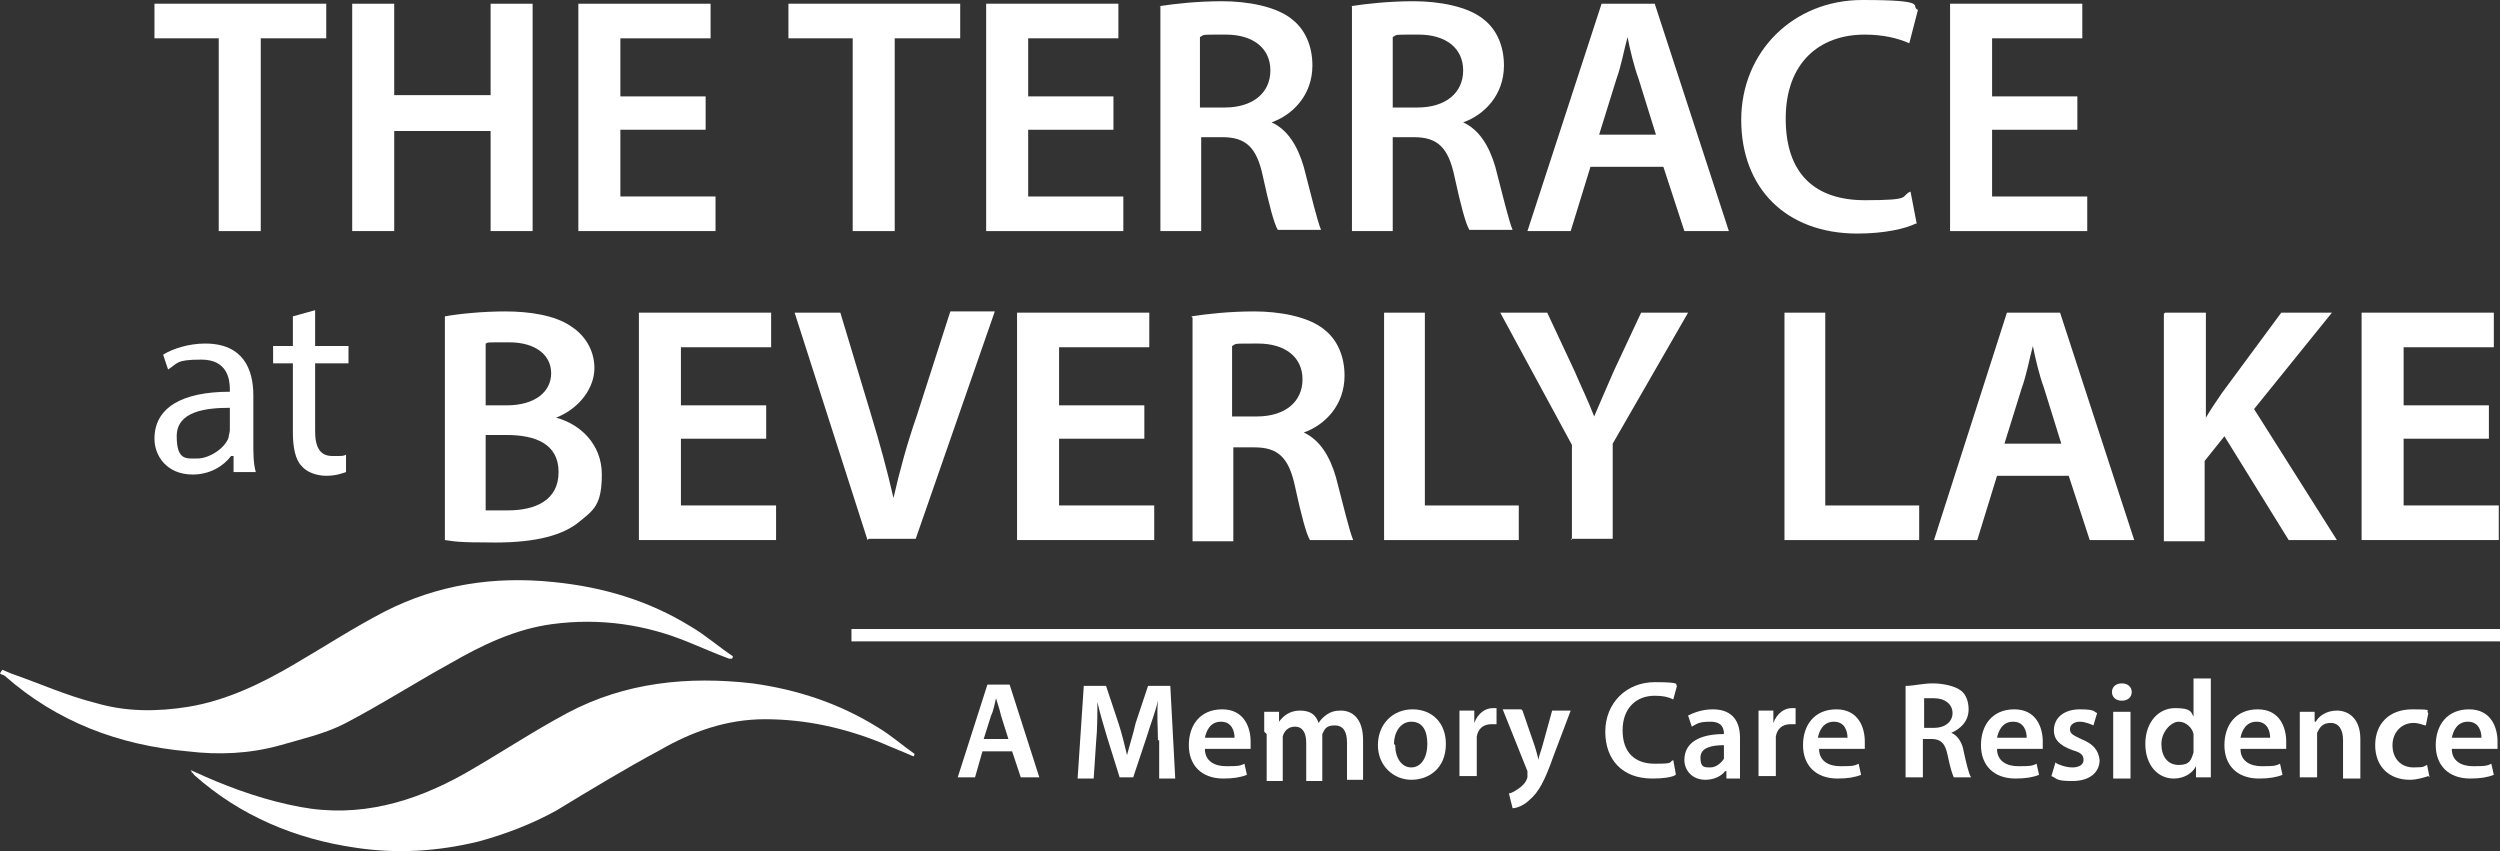 <?xml version="1.0" encoding="UTF-8"?>
<svg xmlns="http://www.w3.org/2000/svg" version="1.1" viewBox="0 0 202.3 68.9">
  <rect x="0" y="0" width="202.3" height="68.9" fill="#333333" stroke="none"/>
  <defs>
    <style>
      .cls-1, .cls-2 {
        fill: #fff;
      }

      .cls-2 {
        stroke: #fff;
        stroke-miterlimit: 10;
      }
    </style>
  </defs>
  <!-- Generator: Adobe Illustrator 28.7.3, SVG Export Plug-In . SVG Version: 1.2.0 Build 164)  -->
  <g>
    <g id="Layer_1">
      <g>
        <g>
          <path class="cls-1" d="M36,25.6c1.1-.2,3-.4,4.9-.4s4,.3,5.3,1.2c1.1.7,1.9,1.9,1.9,3.4s-1.1,3.2-3.1,4h0c1.9.5,3.7,2.1,3.7,4.6s-.7,2.9-1.8,3.8c-1.3,1.1-3.5,1.7-6.8,1.7s-3.3-.1-4.1-.2v-18.1ZM39.3,32.8h1.7c2.3,0,3.6-1.1,3.6-2.6s-1.3-2.5-3.4-2.5-1.6,0-1.9.1v5ZM39.3,41.3c.4,0,1,0,1.8,0,2.2,0,4.1-.8,4.1-3.1s-1.9-3-4.2-3h-1.7v6Z"/>
          <path class="cls-1" d="M62,35.5h-6.9v5.4h7.7v2.8h-11.1v-18.4h10.7v2.8h-7.3v4.7h6.9v2.7Z"/>
          <path class="cls-1" d="M70.2,43.7l-5.9-18.4h3.7l2.5,8.3c.7,2.3,1.3,4.5,1.8,6.7h0c.5-2.2,1.1-4.4,1.9-6.7l2.7-8.4h3.6l-6.4,18.4h-3.8Z"/>
          <path class="cls-1" d="M92.6,35.5h-6.9v5.4h7.7v2.8h-11.1v-18.4h10.7v2.8h-7.3v4.7h6.9v2.7Z"/>
          <path class="cls-1" d="M96.4,25.6c1.3-.2,3.1-.4,5.1-.4s4.4.4,5.7,1.5c1,.8,1.6,2.1,1.6,3.7,0,2.4-1.6,4-3.3,4.6h0c1.3.6,2.1,1.9,2.6,3.6.6,2.3,1.1,4.4,1.4,5.1h-3.5c-.3-.5-.7-2-1.2-4.3-.5-2.4-1.4-3.2-3.3-3.2h-1.7v7.6h-3.3v-18.1ZM99.7,33.7h2c2.3,0,3.7-1.2,3.7-3s-1.4-2.9-3.6-2.9-1.7,0-2.1.2v5.8Z"/>
          <path class="cls-1" d="M111.9,25.3h3.4v15.6h7.6v2.8h-10.9v-18.4Z"/>
          <path class="cls-1" d="M127.2,43.7v-7.7l-5.8-10.7h3.8l2.2,4.7c.6,1.4,1.1,2.4,1.6,3.7h0c.5-1.2,1-2.3,1.6-3.7l2.2-4.7h3.8l-6.1,10.6v7.7h-3.4Z"/>
          <path class="cls-1" d="M144.3,25.3h3.4v15.6h7.6v2.8h-10.9v-18.4Z"/>
          <path class="cls-1" d="M161.6,38.5l-1.6,5.2h-3.5l5.9-18.4h4.3l6,18.4h-3.6l-1.7-5.2h-5.8ZM166.8,35.9l-1.4-4.5c-.4-1.1-.7-2.4-.9-3.4h0c-.3,1.1-.5,2.3-.9,3.4l-1.4,4.5h4.7Z"/>
          <path class="cls-1" d="M175.2,25.3h3.3v8.5h0c.4-.7.9-1.4,1.3-2l4.8-6.5h4.1l-6.3,7.8,6.7,10.6h-3.9l-5.2-8.4-1.6,2v6.5h-3.3v-18.4Z"/>
          <path class="cls-1" d="M201.4,35.5h-6.9v5.4h7.7v2.8h-11.1v-18.4h10.7v2.8h-7.3v4.7h6.9v2.7Z"/>
        </g>
        <g>
          <path class="cls-1" d="M17.7,3.1h-5.2V.3h13.9v2.8h-5.3v15.6h-3.4V3.1Z"/>
          <path class="cls-1" d="M31.9.3v7.4h7.8V.3h3.4v18.4h-3.4v-8.1h-7.8v8.1h-3.4V.3h3.4Z"/>
          <path class="cls-1" d="M57.1,10.5h-6.9v5.4h7.7v2.8h-11.1V.3h10.7v2.8h-7.3v4.7h6.9v2.7Z"/>
          <path class="cls-1" d="M69,3.1h-5.2V.3h13.9v2.8h-5.3v15.6h-3.4V3.1Z"/>
          <path class="cls-1" d="M90.1,10.5h-6.9v5.4h7.7v2.8h-11.1V.3h10.7v2.8h-7.3v4.7h6.9v2.7Z"/>
          <path class="cls-1" d="M93.8.5c1.3-.2,3.1-.4,5.1-.4s4.4.4,5.7,1.5c1,.8,1.6,2.1,1.6,3.7,0,2.4-1.6,4-3.3,4.6h0c1.3.6,2.1,1.9,2.6,3.6.6,2.3,1.1,4.4,1.4,5.1h-3.5c-.3-.5-.7-2-1.2-4.3-.5-2.4-1.4-3.2-3.3-3.2h-1.7v7.6h-3.3V.5ZM97.1,8.7h2c2.3,0,3.7-1.2,3.7-3s-1.4-2.9-3.6-2.9-1.7,0-2.1.2v5.8Z"/>
          <path class="cls-1" d="M109.3.5c1.3-.2,3.1-.4,5.1-.4s4.4.4,5.7,1.5c1,.8,1.6,2.1,1.6,3.7,0,2.4-1.6,4-3.3,4.6h0c1.3.6,2.1,1.9,2.6,3.6.6,2.3,1.1,4.4,1.4,5.1h-3.5c-.3-.5-.7-2-1.2-4.3-.5-2.4-1.4-3.2-3.3-3.2h-1.7v7.6h-3.3V.5ZM112.7,8.7h2c2.3,0,3.7-1.2,3.7-3s-1.4-2.9-3.6-2.9-1.7,0-2.1.2v5.8Z"/>
          <path class="cls-1" d="M128.7,13.5l-1.6,5.2h-3.5L129.6.3h4.3l6,18.4h-3.6l-1.7-5.2h-5.8ZM134,10.9l-1.4-4.5c-.4-1.1-.7-2.4-.9-3.4h0c-.3,1.1-.5,2.3-.9,3.4l-1.4,4.5h4.7Z"/>
          <path class="cls-1" d="M155,18.1c-.8.4-2.5.8-4.7.8-5.8,0-9.4-3.7-9.4-9.2s4.2-9.7,9.8-9.7,3.8.5,4.5.8l-.7,2.7c-.9-.4-2.1-.7-3.6-.7-3.7,0-6.4,2.3-6.4,6.8s2.4,6.6,6.4,6.6,2.8-.3,3.7-.7l.5,2.6Z"/>
          <path class="cls-1" d="M168.1,10.5h-6.9v5.4h7.7v2.8h-11.1V.3h10.7v2.8h-7.3v4.7h6.9v2.7Z"/>
        </g>
        <g>
          <path class="cls-1" d="M18.9,38.2v-1.3h-.2c-.6.8-1.7,1.5-3.1,1.5-2.1,0-3.1-1.5-3.1-2.9,0-2.5,2.2-3.8,6.1-3.8v-.2c0-.8-.2-2.4-2.3-2.4s-1.9.3-2.7.8l-.4-1.2c.8-.5,2.1-.9,3.4-.9,3.1,0,3.9,2.1,3.9,4.2v3.8c0,.9,0,1.7.2,2.4h-1.7ZM18.6,33c-2,0-4.3.3-4.3,2.3s.8,1.8,1.7,1.8,2.2-.8,2.5-1.7c0-.2.1-.4.1-.6v-1.8Z"/>
          <path class="cls-1" d="M25.5,25.1v2.9h2.7v1.4h-2.7v5.5c0,1.3.4,2,1.4,2s.8,0,1.1-.1v1.4c-.3.1-.8.3-1.6.3s-1.6-.3-2-.8c-.5-.5-.7-1.5-.7-2.7v-5.6h-1.6v-1.4h1.6v-2.4l1.8-.5Z"/>
        </g>
        <g>
          <path class="cls-1" d="M79.5,60.8l-.6,2.1h-1.4l2.4-7.5h1.8l2.4,7.5h-1.5l-.7-2.1h-2.4ZM81.6,59.8l-.6-1.9c-.1-.5-.3-1-.4-1.4h0c-.1.4-.2,1-.4,1.4l-.6,1.9h1.9Z"/>
          <path class="cls-1" d="M93.7,59.9c0-1-.1-2.1,0-3.2h0c-.2.9-.6,1.9-.9,2.9l-1.1,3.3h-1.1l-1-3.2c-.3-1-.6-2-.8-2.9h0c0,1,0,2.2-.1,3.2l-.2,3h-1.3l.5-7.5h1.8l1,3c.3.9.5,1.8.7,2.6h0c.2-.8.5-1.7.7-2.6l1-3h1.8l.4,7.5h-1.3v-3.1Z"/>
          <path class="cls-1" d="M97.5,60.6c0,1,.8,1.4,1.7,1.4s1.1,0,1.5-.2l.2.9c-.5.2-1.1.3-1.9.3-1.8,0-2.8-1.1-2.8-2.7s.9-2.9,2.7-2.9,2.3,1.5,2.3,2.6,0,.5,0,.6h-3.6ZM99.9,59.7c0-.5-.2-1.3-1.1-1.3s-1.2.8-1.3,1.3h2.4Z"/>
          <path class="cls-1" d="M102.3,59.2c0-.6,0-1.1,0-1.6h1.2v.8h0c.3-.4.8-.9,1.7-.9s1.3.4,1.5,1h0c.2-.3.4-.5.7-.7.3-.2.6-.3,1.1-.3.9,0,1.8.6,1.8,2.4v3.2h-1.3v-3c0-.9-.3-1.4-1-1.4s-.8.3-1,.7c0,.1,0,.3,0,.5v3.3h-1.3v-3.1c0-.8-.3-1.3-.9-1.3s-.9.4-1,.8c0,.1,0,.3,0,.4v3.2h-1.3v-3.8Z"/>
          <path class="cls-1" d="M117,60.2c0,2-1.4,2.9-2.8,2.9s-2.7-1.1-2.7-2.8,1.2-2.9,2.8-2.9,2.7,1.1,2.7,2.8ZM112.9,60.3c0,1,.5,1.8,1.3,1.8s1.3-.8,1.3-1.9-.4-1.8-1.3-1.8-1.4.9-1.4,1.8Z"/>
          <path class="cls-1" d="M118.1,59.3c0-.7,0-1.3,0-1.8h1.2v1h0c.3-.8.9-1.2,1.5-1.2s.2,0,.3,0v1.3c-.1,0-.2,0-.4,0-.7,0-1.1.4-1.2,1,0,.1,0,.3,0,.4v2.8h-1.4v-3.7Z"/>
          <path class="cls-1" d="M123.2,57.5l1,2.9c.1.3.2.7.3,1.1h0c0-.3.2-.7.3-1.1l.8-2.9h1.5l-1.4,3.7c-.7,2-1.2,2.9-1.9,3.5-.5.5-1.1.7-1.4.7l-.3-1.2c.2,0,.5-.2.8-.4.3-.2.6-.5.7-.9,0-.1,0-.2,0-.2s0-.1,0-.3l-2-5h1.5Z"/>
          <path class="cls-1" d="M135.6,62.7c-.3.2-1,.3-1.9.3-2.4,0-3.8-1.5-3.8-3.8s1.7-4,4-4,1.6.2,1.8.3l-.3,1.1c-.4-.2-.8-.3-1.5-.3-1.5,0-2.6,1-2.6,2.8s1,2.7,2.6,2.7,1.1-.1,1.5-.3l.2,1.1Z"/>
          <path class="cls-1" d="M139.7,63v-.6h-.1c-.3.4-.9.7-1.6.7-1.1,0-1.7-.8-1.7-1.6,0-1.4,1.2-2.1,3.2-2.1h0c0-.4-.1-1-1.1-1s-1.1.2-1.5.4l-.3-.9c.4-.2,1.1-.5,2-.5,1.7,0,2.2,1.1,2.2,2.3v2c0,.5,0,1,0,1.3h-1.2ZM139.5,60.3c-1,0-1.9.2-1.9,1s.3.8.8.8.9-.4,1.1-.7c0-.1,0-.2,0-.3v-.7Z"/>
          <path class="cls-1" d="M142.3,59.3c0-.7,0-1.3,0-1.8h1.2v1h0c.3-.8.9-1.2,1.5-1.2s.2,0,.3,0v1.3c-.1,0-.2,0-.4,0-.7,0-1.1.4-1.2,1,0,.1,0,.3,0,.4v2.8h-1.4v-3.7Z"/>
          <path class="cls-1" d="M147.2,60.6c0,1,.8,1.4,1.7,1.4s1.1,0,1.5-.2l.2.9c-.5.2-1.1.3-1.9.3-1.8,0-2.8-1.1-2.8-2.7s.9-2.9,2.7-2.9,2.3,1.5,2.3,2.6,0,.5,0,.6h-3.6ZM149.5,59.7c0-.5-.2-1.3-1.1-1.3s-1.2.8-1.3,1.3h2.4Z"/>
          <path class="cls-1" d="M154.3,55.5c.5,0,1.3-.2,2.1-.2s1.8.2,2.3.6c.4.3.6.9.6,1.5,0,1-.7,1.6-1.4,1.9h0c.5.2.9.8,1,1.5.2.9.4,1.8.6,2.1h-1.4c-.1-.2-.3-.8-.5-1.8-.2-1-.6-1.3-1.3-1.3h-.7v3.1h-1.4v-7.4ZM155.7,58.9h.8c.9,0,1.5-.5,1.5-1.2s-.6-1.2-1.5-1.2-.7,0-.8,0v2.4Z"/>
          <path class="cls-1" d="M161.6,60.6c0,1,.8,1.4,1.7,1.4s1.1,0,1.5-.2l.2.9c-.5.2-1.1.3-1.9.3-1.8,0-2.8-1.1-2.8-2.7s.9-2.9,2.7-2.9,2.3,1.5,2.3,2.6,0,.5,0,.6h-3.6ZM164,59.7c0-.5-.2-1.3-1.1-1.3s-1.2.8-1.3,1.3h2.4Z"/>
          <path class="cls-1" d="M166.3,61.7c.3.2.9.4,1.4.4s.9-.2.9-.6-.2-.6-.9-.8c-1.1-.4-1.5-.9-1.5-1.6,0-1,.8-1.7,2.1-1.7s1.1.2,1.4.3l-.3,1c-.2-.1-.7-.3-1.1-.3s-.8.2-.8.6.3.5.9.8c1,.4,1.4.9,1.5,1.7,0,1-.8,1.7-2.2,1.7s-1.2-.2-1.7-.4l.3-1Z"/>
          <path class="cls-1" d="M172.5,56c0,.4-.3.7-.8.7s-.8-.3-.8-.7.3-.7.8-.7.8.3.8.7ZM171,63v-5.4h1.4v5.4h-1.4Z"/>
          <path class="cls-1" d="M178.9,55v6.4c0,.6,0,1.2,0,1.5h-1.2v-.9h0c-.3.6-1,1-1.8,1-1.3,0-2.3-1.1-2.3-2.8,0-1.8,1.1-2.9,2.4-2.9s1.3.3,1.5.7h0v-3.1h1.4ZM177.5,59.8c0-.1,0-.2,0-.4-.1-.5-.6-1-1.2-1s-1.4.8-1.4,1.8.5,1.7,1.4,1.7,1-.4,1.2-1c0-.1,0-.3,0-.4v-.8Z"/>
          <path class="cls-1" d="M181.3,60.6c0,1,.8,1.4,1.7,1.4s1.1,0,1.5-.2l.2.9c-.5.2-1.1.3-1.9.3-1.8,0-2.8-1.1-2.8-2.7s.9-2.9,2.7-2.9,2.3,1.5,2.3,2.6,0,.5,0,.6h-3.6ZM183.7,59.7c0-.5-.2-1.3-1.1-1.3s-1.2.8-1.3,1.3h2.4Z"/>
          <path class="cls-1" d="M186.1,59.2c0-.6,0-1.1,0-1.6h1.2v.8h.1c.2-.4.8-.9,1.7-.9s1.9.6,1.9,2.3v3.2h-1.4v-3.1c0-.8-.3-1.4-1-1.4s-.9.4-1.1.8c0,.1,0,.3,0,.4v3.2h-1.4v-3.8Z"/>
          <path class="cls-1" d="M196.5,62.8c-.3.1-.9.3-1.5.3-1.7,0-2.8-1.1-2.8-2.8s1.1-2.9,3-2.9,1,.1,1.3.3l-.2,1c-.2,0-.5-.2-1-.2-1,0-1.7.8-1.7,1.8,0,1.1.7,1.8,1.7,1.8s.8-.1,1.1-.2l.2,1Z"/>
          <path class="cls-1" d="M198.4,60.6c0,1,.8,1.4,1.7,1.4s1.1,0,1.5-.2l.2.9c-.5.2-1.1.3-1.9.3-1.8,0-2.8-1.1-2.8-2.7s.9-2.9,2.7-2.9,2.3,1.5,2.3,2.6,0,.5,0,.6h-3.6ZM200.8,59.7c0-.5-.2-1.3-1.1-1.3s-1.2.8-1.3,1.3h2.4Z"/>
        </g>
        <line class="cls-2" x1="68.9" y1="51.4" x2="202.3" y2="51.4"/>
        <path class="cls-1" d="M59,53.3c-1.1-.4-2.2-.9-3.2-1.3-3.6-1.5-7.3-2-11.1-1.5-3,.4-5.7,1.7-8.3,3.2-2.9,1.6-5.7,3.4-8.6,4.9-1.6.8-3.4,1.2-5.1,1.7-2.5.7-5,.8-7.5.5-5.6-.5-10.6-2.4-14.8-6.1-.1-.1-.3-.1-.4-.2,0,0,.1-.2.2-.3.2.1.5.2.7.3,2.3.8,4.5,1.8,6.9,2.4,2.4.7,4.9.7,7.4.3,3.1-.5,6-1.9,8.7-3.5,2.4-1.4,4.7-2.9,7.2-4.2,4.3-2.2,8.9-2.9,13.7-2.4,4,.4,7.7,1.5,11.1,3.6,1.2.7,2.2,1.6,3.4,2.4,0,0,0,.2-.1.2Z"/>
        <path class="cls-1" d="M15.4,62.3c.4.2.7.3,1.1.5,2.5,1.1,5.1,2,7.8,2.5,4.8.9,9.2-.4,13.3-2.7,2.8-1.6,5.5-3.4,8.3-4.9,4.7-2.5,9.8-3,15-2.4,3.6.5,7,1.6,10.2,3.6,1,.6,1.9,1.4,2.9,2.1,0,0,0,.2-.1.2-.9-.4-1.7-.7-2.6-1.1-3-1.2-6.1-1.9-9.4-1.9-3.1,0-5.9,1-8.5,2.5-2.8,1.5-5.6,3.2-8.4,4.9-2,1.1-4.1,1.9-6.3,2.5-3.3.8-6.6,1-9.9.5-4.9-.7-9.4-2.6-13.1-5.9,0,0-.1-.2-.2-.2,0,0,0,0,0-.1Z"/>
      </g>
    </g>
  </g>
</svg>